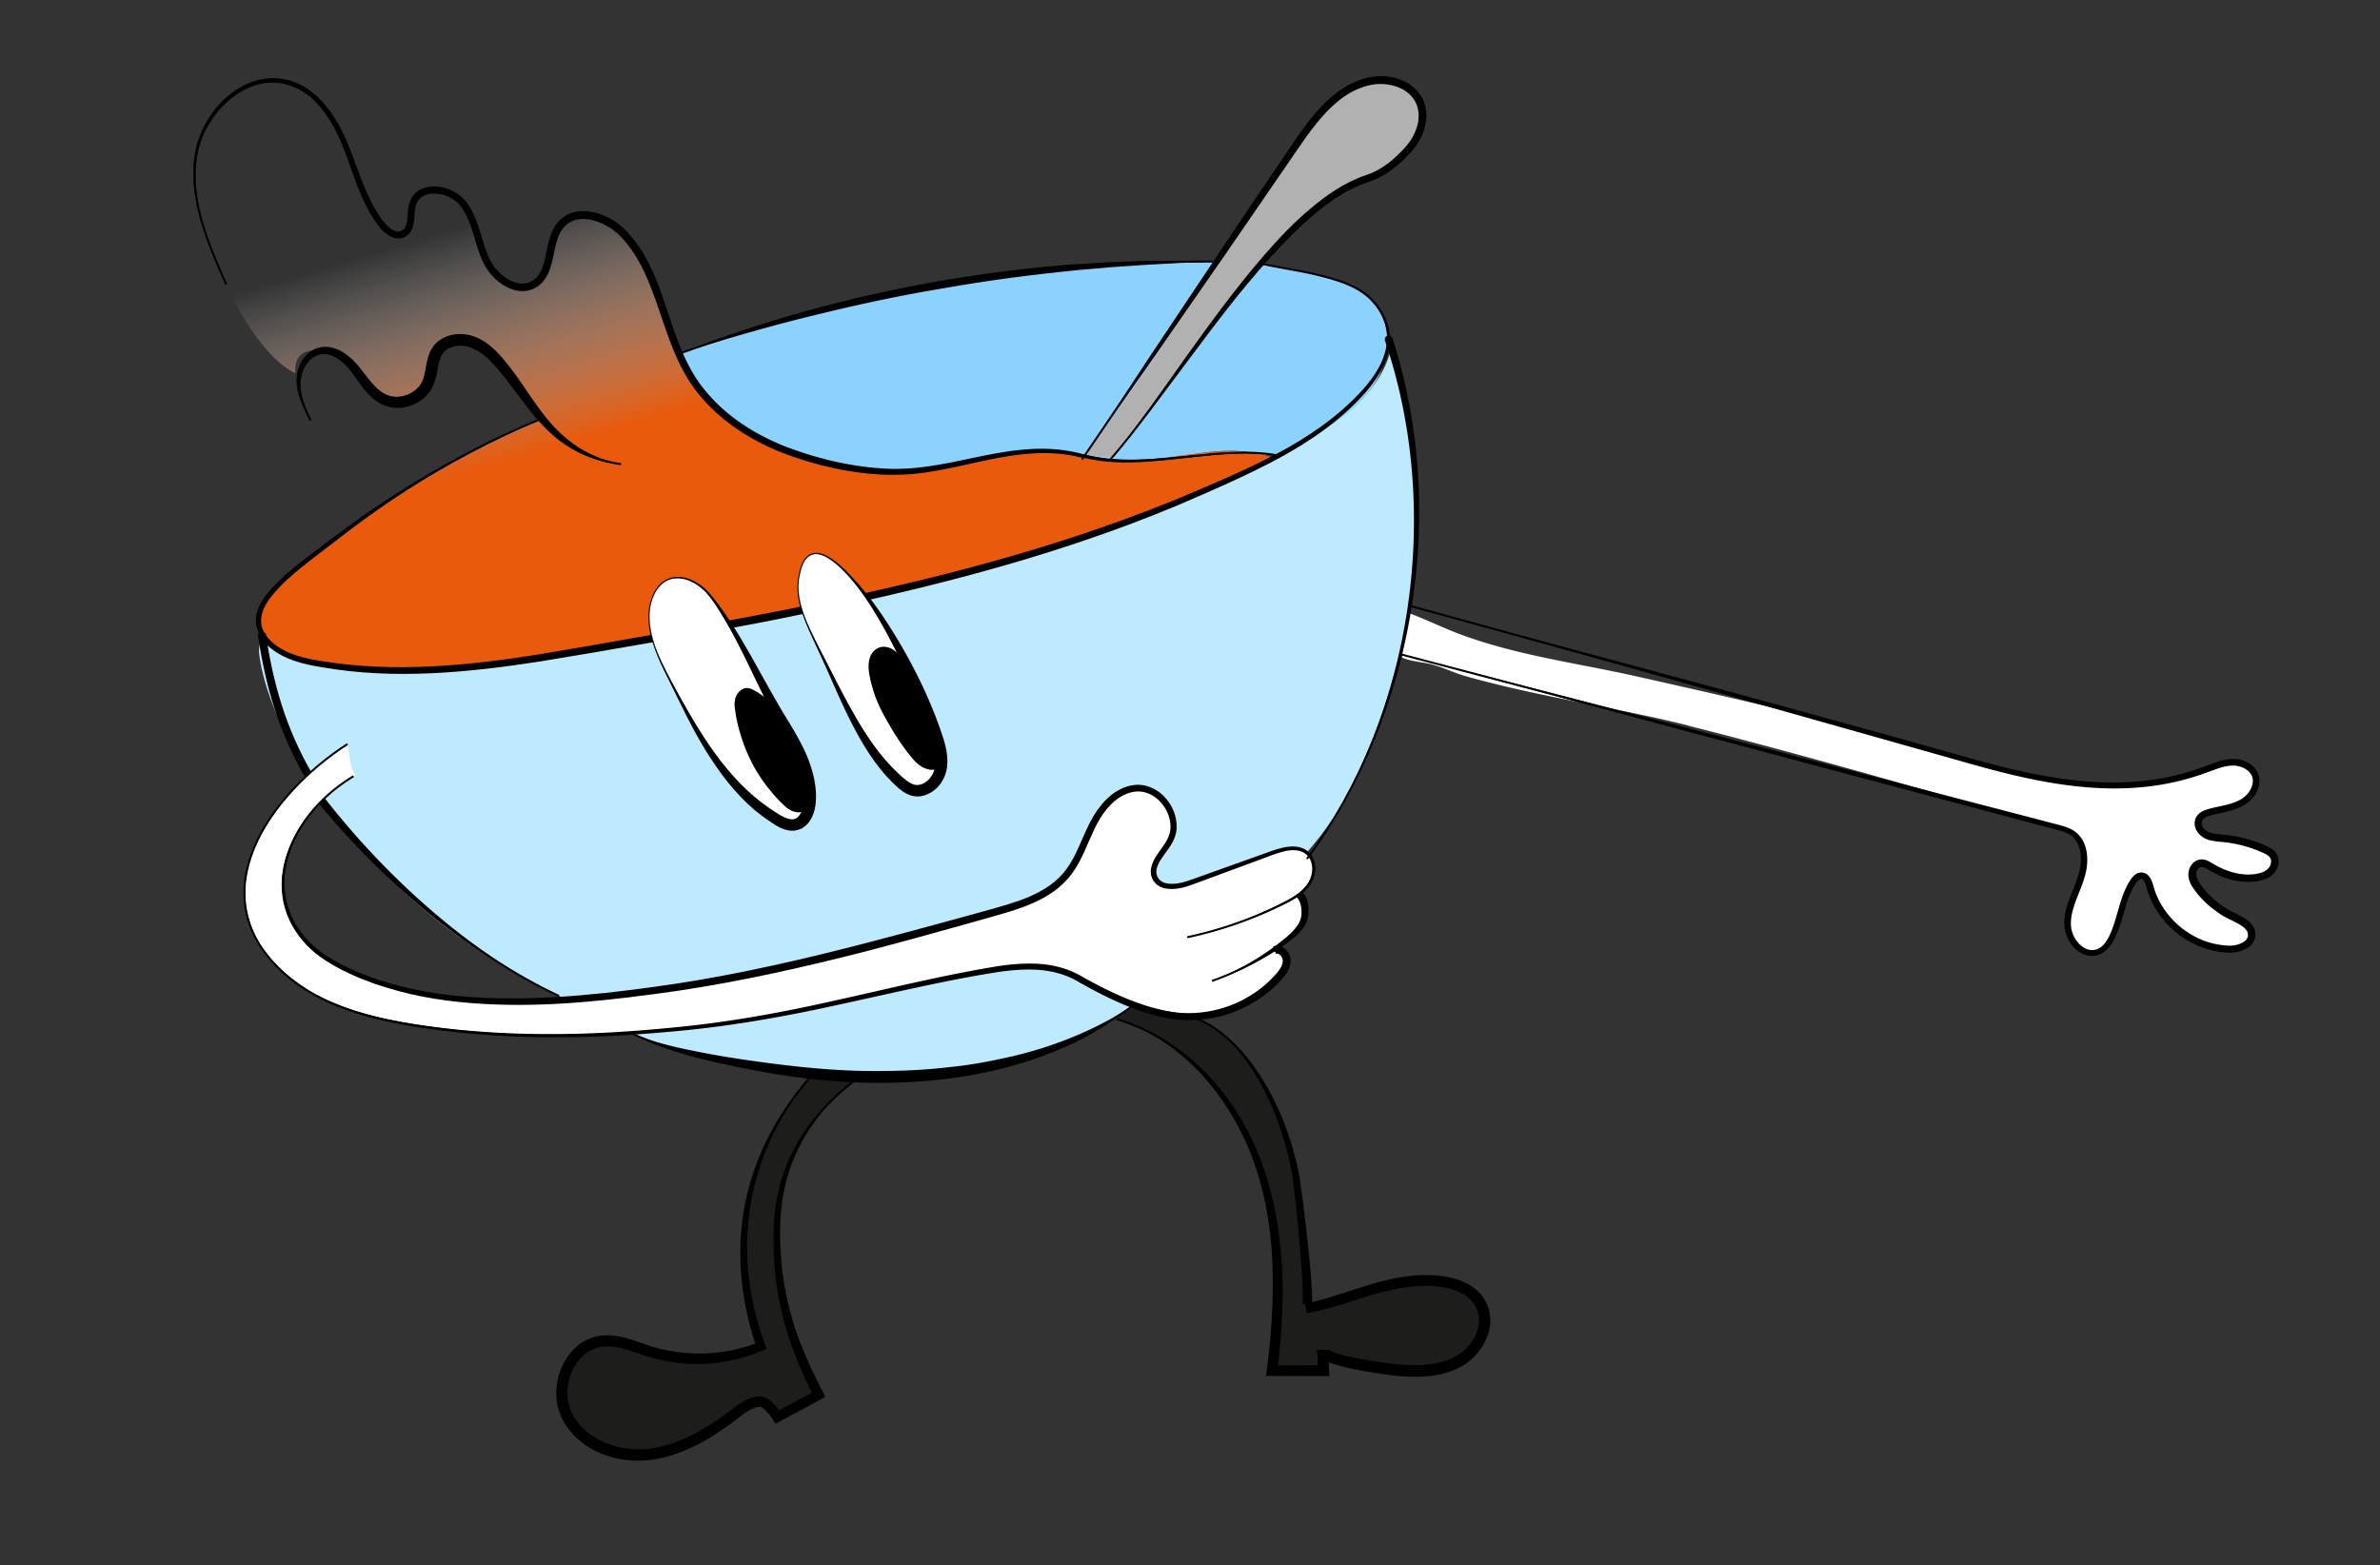 <svg xmlns="http://www.w3.org/2000/svg" viewBox="0 0 299.55 197.02" style="enable-background:new 0 0 299.55 197.02" xml:space="preserve"><rect x="0" y="0" width="299.55" height="197.02" fill="#333333" stroke="none"/><style>.st7{fill:#fff}.st101{fill:none;stroke:#000;stroke-width:.25;stroke-miterlimit:10}</style><switch><g><g id="colors"><path d="M176.76 80.1c1.4-6.79 1.89-13.76 1.42-20.68-.36-5.25-1.19-10.97-3.01-15.96-1.12 5.6-6.02 9.24-10.73 11.88-27.02 15.19-58.22 20.78-88.75 26.15-12.09 2.13-24.52 4.25-36.56 1.86-3.18-.63-4.76-2.24-7.01-4.31 1.2 1.1.35 2.01.48 3.14.57 4.94 3.36 10.61 5.8 14.88 6.85 12.01 19.45 22.5 31.93 28.27 4.66 2.16 8.52 4.86 13.48 6.36 4.73 1.43 9.65 2.22 14.53 2.94 14.4 2.11 31.96.95 44.11-7.98 4.6-3.38 9.06-6.94 13.31-10.76 5.48-4.92 10.6-9.74 14.05-16.28 3.24-6.11 5.56-12.72 6.95-19.51z" style="fill:#bdeaff"/><path d="M160.79 57.15c1.21-.25 2.1-.93 3.66-1.81 3.19-1.79 6.42-3.81 8.44-6.87 2.02-3.06 2.5-7.42.2-10.26-1.82-2.25-4.85-3.05-7.66-3.72-4.12-.98-8.53-1.54-12.76-1.57-22.39-.13-46.14 3.97-67.18 11.6 1.11 4.02 4.53 7.39 8.16 9.45 6.43 3.66 12.63 5.43 20.08 5.43 3.77 0 7.45-1.13 11.07-2.08 7.35-1.94 14.36 1.81 21.49.56 4.01-.7 8.25-1.73 12.32-.71.88.13 1.57.11 2.18-.02z" style="fill:#8bd2ff"/><path d="M172.06 22.46c-2.12.67-4.03 1.88-5.78 3.23-6 4.63-10.66 11.01-15.13 17.06-2.27 3.08-4.49 6.2-6.78 9.27-1.36 1.82-3.07 3.52-4.07 5.54-.11-.01-3.88-.14-3.76-.3 9.38-12.46 17.7-25.94 26.48-38.85 2.41-3.54 5.24-7.37 9.44-8.22 2.33-.47 5.11.32 6.16 2.45.96 1.95.18 4.39-1.26 6.03-1.45 1.64-3.23 3.14-5.3 3.79z" style="fill:#b1b1b1"/><linearGradient id="SVGID_1_" gradientUnits="userSpaceOnUse" x1="92.769" y1="55.714" x2="82.559" y2="21.253"><stop offset=".165" style="stop-color:#e95a0c"/><stop offset=".312" style="stop-color:#ed7839;stop-opacity:.824"/><stop offset=".791" style="stop-color:#fad8c6;stop-opacity:.251"/><stop offset="1" style="stop-color:#fff;stop-opacity:0"/></linearGradient><path style="fill:url(#SVGID_1_)" d="M40.48 44.2c1.66.3 3.49 1.34 4.3 2.39 1.09 1.41 2.07 3.05 3.7 3.76 1.99.86 4.58-.2 5.41-2.2.55-1.32.4-2.92 1.23-4.08.9-1.25 2.71-1.56 4.17-1.08s2.62 1.59 3.62 2.75c.34.39 4.94 7.1 4.76 7.18-11.66 5.2-22.81 12.07-32.38 20.56-1.3 1.15-2.65 2.5-2.8 4.23-.26 3.18 3.5 5.03 6.63 5.65 12.04 2.39 24.47.26 36.56-1.86 14.72-2.59 29.45-5.2 43.93-8.93 7.27-1.88 14.47-4.03 21.53-6.61 3.44-1.26 6.84-2.62 10.19-4.09 3.07-1.35 5.88-2.98 9.03-4.24-7.16-2.4-14.4 1.21-21.69.17-1.64-.24-3.25-.68-4.89-.9-6.09-.79-11.97 1.56-17.93 2.28-5.13.62-10.49-.33-15.46-1.97-5.4-1.79-10.52-5.01-13.48-9.86-3.51-5.75-3.82-13.39-8.63-18.12-2.03-2-5.63-3.14-7.58-1.07-1.93 2.05-1.01 5.99-3.35 7.55-2.15 1.42-5.05-.58-6.14-2.91s-1.32-5.08-2.89-7.13-5.44-2.56-6.31-.14c-.48 1.34.03 3.28-1.25 3.91-.97.48-2.07-.35-2.74-1.2-2.27-2.88-3.17-6.56-4.55-9.96-1.38-3.4-3.6-6.84-7.12-7.88-5.4-1.6-10.87 3.64-11.7 9.21-.79 5.26.62 10.45 3.04 15.1 1.98 3.8 5.49 10.4 9.49 12.27-.2-2.53 1.45-3.12 3.3-2.78z"/><path class="st7" d="M44.5 97.7c-9.63 5.77-13.11 18.08-1.8 23.9 11.86 6.11 27.45 4.75 40.22 2.99 14.3-1.96 28.25-5.87 42.13-9.75 3.38-.94 6.97-2.04 9.21-4.74 1.55-1.87 2.25-4.28 3.35-6.43 1.11-2.16 2.93-4.25 5.35-4.46 3.2-.28 5.86 3.77 4.33 6.6-.85 1.57-2.7 3.15-1.88 4.74.75 1.46 2.91 1.11 4.45.55l10.26-3.72c1.46-.53 3.25-1.01 4.44-.01 2.1 1.78.02 4.1-1.29 5.45.29.34-.03-.04.3.25.8.71.87 1.99.43 2.96-.82 1.82-2.75 2.52-4.21 3.7 2.29.01 2.49 1.66 1.13 3.21-3.45 3.91-9.06 5.79-14.17 4.73-4.16-.86-7.56-2.6-11.18-4.63-3.79-2.13-8.48-1.4-12.75-.61-11.26 2.07-22.2 5.27-33.71 6.65-12.02 1.44-24.29 1.9-36.29.07-6.07-.92-12.33-2.48-16.94-6.53-11.24-9.88-1.88-22.72 7.85-28.98.3 1.42.22 2.75 1 3.97-.34.21.12-.13-.23.09z"/><path d="M101.96 135.57c-8.36 9.66-10.49 21.87-6.19 33.9-4.38 1.83-9.4 2.07-13.93.67-2.03-.63-4.08-1.59-6.19-1.31-3.99.54-6.07 5.81-4.28 9.42 1.8 3.6 6.26 5.28 10.26 4.83 4-.45 7.6-2.62 10.8-5.07.92-.7 1.9-1.46 3.05-1.57s2.48.78 2.34 1.93c1.73-.93 3.46-1.86 5.19-2.78-.26-.52-.51-1.05-.77-1.57-3.15-6.43-4.61-12.2-4.47-19.36.14-7.49 3.47-13.93 9.83-18.67.19-.14.29-.25.5-.35-.51-.14-1.05-.04-1.58.02a10.5 10.5 0 0 1-4.49-.44c.12.01-.18.33-.07.35zm38.54-7.31c8.47 2.41 14.88 9.83 17.84 18.13 2.96 8.3 2.88 17.38 1.76 26.12-.08.66 6.15-.02 6.49 0-.2-.83-.24-1.7-.13-2.54-.17 1.28 8.22 2.36 9.16 2.45 2.71.26 5.6.25 7.98-1.08 2.38-1.32 4.01-4.35 2.93-6.86-1.29-2.99-5.28-3.53-8.52-3.26-4.93.41-8.95 2.59-13.63 3.44.75-.14-1.02-15.24-1.28-16.71-1.26-7.13-5.62-17.41-13.11-20-2.03-.7-4.63-.66-6.58-1.58-.17-.08-.35-.16-.53-.12-.14.03-.25.14-.35.24-.77.75-1.27 1.03-2.03 1.77z" style="fill:#1d1d1b"/><path class="st7" d="M213.17 91.51c15.41 3.92 30.62 8.41 45.91 12.67.63.18 1.27.36 1.81.73 1.67 1.16 1.7 3.65 1.08 5.59-.62 1.94-1.73 3.79-1.71 5.82.01 2.03 1.89 4.25 3.81 3.55 1.22-.44 1.81-1.79 2.26-3 .72-1.91 1.04-4.23 2.22-5.91.25-.35.59-.71 1.02-.7.64.02.92.81 1.08 1.43 1.16 4.34 5.36 7.67 9.85 7.82 1.29.04 2.94-.53 2.94-1.82 0-1.16-1.31-1.78-2.36-2.27-1.69-.81-3.19-2.02-4.33-3.51-.4-.52-.77-1.11-.8-1.76s.39-1.37 1.04-1.45c.49-.06.94.23 1.37.49 1.66 1 3.62 1.59 5.54 1.34.7-.09 1.42-.31 1.92-.82.5-.5.71-1.34.34-1.94-.24-.39-.68-.62-1.1-.81-1.64-.74-3.4-1.21-5.19-1.39-.77-.07-1.57-.1-2.24-.48s-1.15-1.24-.82-1.93c.26-.53.88-.77 1.46-.92 1.34-.35 2.75-.5 3.95-1.18 1.2-.68 2.13-2.13 1.65-3.43-.38-1.04-1.55-1.61-2.66-1.64-1.11-.03-2.17.38-3.2.78-11.92 4.66-24.23.79-35.87-2.66-11.87-3.52-24.24-6.3-36.37-9.02-4.95-1.11-9.97-1.9-14.89-3.11-2.47-.61-4.92-1.32-7.3-2.22-2.14-.81-4.17-1.83-6.32-2.61-.36 1.85-.62 3.73-.79 5.61 1.04.47 2.2.53 3.32.77 1.61.34 3.07 1.12 4.65 1.57 3.04.86 6.12 1.58 9.21 2.24 6.2 1.32 12.45 2.4 18.61 3.92.29.09.6.17.91.25zM81.83 76.47c-.45 3.18 1.04 6.28 2.5 9.14 3.38 6.66 7.06 13.67 13.45 17.54.72.44 1.56.84 2.38.63 1.17-.3 1.69-1.68 1.78-2.89.26-3.64-1.65-7.03-3.5-10.18-2.91-4.94-5.41-11.01-8.88-15.52-2.41-3.13-6.77-3.82-7.73 1.28zm18.72-3.44c-.31 2.4.7 4.76 1.71 6.97 1.15 2.51 2.34 5 3.57 7.48 1.97 3.97 4.1 7.98 7.4 10.93.53.47 1.11.93 1.8 1.07 1.51.32 2.98-1.03 3.34-2.53s-.08-3.08-.58-4.54a68.927 68.927 0 0 0-7.71-15.87c-1.43-2.19-8.45-11.8-9.53-3.51z"/></g><g id="sur_contours"><path class="st101" d="M68.2 52.68c-6.25 2.55-12.25 5.74-17.92 9.41-2.88 1.86-5.68 3.84-8.39 5.94-2.45 1.89-5.24 3.83-7.33 6.09-1.64 1.78-2.91 4-1.24 6.21 1.32 1.75 3.75 2.62 5.82 3.03 12.04 2.39 24.47.26 36.56-1.86 17.12-3.01 34.27-6.05 50.99-10.85 8.33-2.39 16.55-5.23 24.5-8.71 7.34-3.21 14.99-6.56 20.43-12.63 2.93-3.27 4.58-7.24 1.46-11.09-1.82-2.25-4.85-3.05-7.66-3.72-1.78-.43-4.69-.85-6.47-1.28m-73.47 11.3c21.05-7.63 44.8-11.73 67.18-11.6"/><path class="st101" d="M136.19 57.82c8.94-13.13 17.88-26.27 26.82-39.4 2.41-3.54 5.24-7.37 9.44-8.22 2.33-.47 5.11.32 6.16 2.45.96 1.95.18 4.39-1.26 6.03-1.44 1.63-3.21 3.13-5.29 3.78-11.33 3.56-24.17 26.2-32.3 35.35"/><path class="st101" d="M28.48 35.8c-2.3-5.14-4.66-10.63-3.83-16.2.83-5.57 6.31-10.81 11.7-9.21 3.51 1.04 5.74 4.49 7.12 7.88 1.38 3.4 2.28 7.08 4.55 9.96.67.85 1.77 1.68 2.74 1.2 1.28-.63.77-2.57 1.25-3.91.87-2.42 4.75-1.91 6.31.14s1.79 4.8 2.89 7.13 3.99 4.33 6.14 2.91c2.35-1.56 1.42-5.5 3.35-7.55 1.95-2.07 5.55-.93 7.58 1.07 4.81 4.72 5.12 12.36 8.63 18.12 2.96 4.85 8.08 8.08 13.48 9.86 4.97 1.64 10.34 2.59 15.46 1.97 5.96-.72 11.84-3.07 17.93-2.28 1.64.21 3.25.66 4.89.9 6.89.99 15.27-1.74 22.11-.47"/><path class="st101" d="M39.09 52.94c-.75-1.55-1.52-3.17-1.51-4.89s1.06-3.57 2.75-3.89c1.75-.33 3.36 1.01 4.45 2.42 1.09 1.41 2.07 3.05 3.7 3.76 1.99.86 4.58-.2 5.41-2.2.55-1.32.4-2.92 1.23-4.08.9-1.25 2.71-1.56 4.17-1.08s2.62 1.59 3.62 2.75c2.61 3.03 4.51 6.69 7.57 9.27 2.17 1.84 4.87 3.04 7.69 3.43M43.74 93.65c-9.72 6.26-19.09 19.11-7.85 28.98 4.61 4.05 10.87 5.61 16.94 6.53 12 1.83 24.27 1.37 36.29-.07 11.52-1.38 22.45-4.58 33.71-6.65 4.28-.79 8.96-1.51 12.75.61 3.62 2.03 7.02 3.77 11.18 4.63 5.11 1.05 10.72-.82 14.17-4.73.52-.59 1.01-1.28.99-2.06s-.81-1.56-1.54-1.28"/><path class="st101" d="M44.5 97.7c-9.63 5.77-13.11 18.08-1.8 23.9 11.86 6.11 27.45 4.75 40.22 2.99 14.3-1.96 28.25-5.87 42.13-9.75 3.38-.94 6.97-2.04 9.21-4.74 1.55-1.87 2.25-4.28 3.35-6.43 1.11-2.16 2.93-4.25 5.35-4.46 3.2-.28 5.86 3.77 4.33 6.6-.85 1.57-2.7 3.15-1.88 4.74.75 1.46 2.91 1.11 4.45.55l10.26-3.72c1.46-.53 3.25-1.01 4.44-.01 1.07.91 1.03 2.66.27 3.84-.76 1.18-2.04 1.9-3.29 2.53a51.065 51.065 0 0 1-12.11 4.23"/><path d="M163.52 112.56c.8.71.93 2.5.49 3.48-.44.98-1.28 1.71-2.12 2.36a33.14 33.14 0 0 1-9.35 5.07" style="fill:none;stroke:#000;stroke-width:.25;stroke-linejoin:bevel;stroke-miterlimit:10"/><path class="st101" d="M81.83 76.47c-.45 3.18 1.04 6.28 2.5 9.14 3.38 6.66 7.06 13.67 13.45 17.54.72.44 1.56.84 2.38.63 1.17-.3 1.69-1.68 1.78-2.89.26-3.64-1.65-7.03-3.5-10.18-2.91-4.94-5.41-11.01-8.88-15.52-2.41-3.13-6.77-3.82-7.73 1.28zm18.72-3.44c-.31 2.4.7 4.76 1.71 6.97 1.15 2.51 2.34 5 3.57 7.48 1.97 3.97 4.1 7.98 7.4 10.93.53.47 1.11.93 1.8 1.07 1.51.32 2.98-1.03 3.34-2.53s-.08-3.08-.58-4.54a68.927 68.927 0 0 0-7.71-15.87c-1.43-2.19-8.45-11.8-9.53-3.51z"/><path class="st101" d="m92.54 89.49.03.23c.72 4.45 3.1 8.24 6.52 11.19.51.44 1.24.87 1.83.54.38-.21.55-.68.58-1.12.16-2.88-1.11-5.74-2.35-8.3-1.04-2.15-2-3.49-3.99-4.86-.35-.24-.73-.48-1.15-.49-.64-.02-1.2.52-1.41 1.13-.17.53-.14 1.12-.06 1.68zm25.83 6.59c.56-2.07-.76-5.07-1.59-6.89-1.02-2.23-2.38-4.35-4.02-6.17-.45-.5-1.07-1.01-1.73-.86-.94.22-1.06 1.5-.92 2.45.25 1.71.75 3.36 1.47 4.93.85 1.86 1.75 3.59 2.92 5.27.39.56.8 1.11 1.35 1.52.55.4 1.25.64 1.91.48.13-.03.26-.08.36-.18.08-.08.13-.19.17-.3.03-.07.06-.16.08-.25z"/><path d="M32.94 79.74c.96 6.53 2.56 12.02 5.83 17.75" style="fill:none;stroke:#000;stroke-width:.25;stroke-linejoin:round;stroke-miterlimit:10"/><path class="st101" d="M40.48 100.77c7.74 9.69 18.61 19.37 29.86 24.58m9.09 4.66c4.65 2.43 13.79 3.89 18.92 4.64 14.4 2.11 31.96.95 44.11-7.98"/><path d="M164.55 108.03c13.46-18.2 17.38-43.76 10.25-65.31" style="fill:none;stroke:#000;stroke-width:.25;stroke-linecap:round;stroke-linejoin:round;stroke-miterlimit:10"/><path class="st101" d="M101.96 135.57c-8.36 9.66-10.49 21.87-6.19 33.9-4.38 1.83-9.4 2.07-13.93.67-2.03-.63-4.08-1.59-6.19-1.31-3.99.54-6.07 5.81-4.28 9.42 1.8 3.6 6.26 5.28 10.26 4.83 4-.45 7.6-2.62 10.8-5.07.92-.7 1.9-1.46 3.05-1.57s2.34 1.93 2.34 1.93c1.73-.93 3.46-1.86 5.19-2.78-.26-.52-.51-1.05-.77-1.57-3.15-6.43-4.61-12.2-4.47-19.36.14-7.49 3.47-13.93 9.83-18.67m42.38-8.03c7.49 2.59 11.86 12.87 13.11 20 .26 1.47 2.04 16.57 1.28 16.71 4.68-.85 8.7-3.03 13.63-3.44 3.25-.27 7.24.27 8.52 3.26 1.08 2.5-.55 5.53-2.93 6.86-2.38 1.32-5.27 1.33-7.98 1.08-.94-.09-9.32-1.17-9.16-2.45l.13 2.54c-.34-.01-6.49 0-6.49 0 1.12-8.74 1.2-17.82-1.76-26.12s-9.37-15.72-17.84-18.13m35.74-45.93 82.85 21.84c.63.18 1.27.36 1.81.73 1.67 1.16 1.7 3.65 1.08 5.59-.62 1.94-1.73 3.79-1.71 5.82.01 2.03 1.89 4.25 3.81 3.55 1.22-.44 1.81-1.79 2.26-3 .72-1.91 1.04-4.23 2.22-5.91.25-.35.59-.71 1.02-.7.64.02.92.81 1.08 1.43 1.16 4.34 5.36 7.67 9.85 7.82 1.29.04 2.94-.53 2.94-1.82 0-1.16-1.31-1.78-2.36-2.27-1.69-.81-3.19-2.02-4.33-3.51-.4-.52-.77-1.11-.8-1.76s.39-1.37 1.04-1.45c.49-.06.94.23 1.37.49 1.66 1 3.62 1.59 5.54 1.34.7-.09 1.42-.31 1.92-.82.5-.5.71-1.34.34-1.94-.24-.39-.68-.62-1.1-.81-1.64-.74-3.4-1.21-5.19-1.39-.77-.07-1.57-.1-2.24-.48s-1.15-1.24-.82-1.93c.26-.53.88-.77 1.46-.92 1.34-.35 2.75-.5 3.95-1.18 1.2-.68 2.13-2.13 1.65-3.43-.38-1.04-1.55-1.61-2.66-1.64-1.11-.03-2.17.38-3.2.78-11.92 4.66-24.23.79-35.87-2.66l-64.67-17.85"/></g><g id="contours"><path d="M68.2 52.68c-8.48 3.56-16.45 8.26-23.79 13.75l-5.47 4.19c-1.79 1.41-3.58 2.88-4.95 4.66-.65.89-1.17 1.91-1.13 2.96.03 1.04.68 1.99 1.5 2.69 1.69 1.42 3.96 1.96 6.2 2.29 9.04 1.48 18.27.58 27.31-.86 9.05-1.51 18.11-3.15 27.13-4.87 18.03-3.43 35.99-7.67 53-14.62 4.23-1.77 8.47-3.56 12.53-5.67 4.04-2.13 7.88-4.72 10.95-8.11 1.5-1.67 2.82-3.65 3.07-5.9.25-2.24-.88-4.49-2.59-5.94-1.77-1.45-4.05-2.08-6.26-2.64-2.23-.56-4.51-.87-6.75-1.41 2.24.5 4.53.76 6.78 1.29 2.22.53 4.53 1.1 6.38 2.57 1.79 1.47 3.02 3.77 2.81 6.16-.23 2.38-1.57 4.45-3.07 6.19-3.08 3.48-6.96 6.15-11.02 8.34-4.08 2.18-8.3 4-12.53 5.82-17.03 7.13-35.07 11.37-53.1 14.89-9.05 1.7-18.09 3.3-27.18 4.79-9.07 1.4-18.42 2.34-27.58.72-2.26-.36-4.67-.93-6.53-2.52-.9-.78-1.67-1.9-1.71-3.19-.03-1.29.58-2.42 1.28-3.36 1.47-1.86 3.29-3.31 5.11-4.72 1.85-1.38 3.66-2.78 5.52-4.14 7.48-5.38 15.55-9.95 24.09-13.36zm17.28-8.16c5.3-2.14 10.74-3.92 16.26-5.45 5.51-1.53 11.12-2.74 16.75-3.75 5.65-.93 11.33-1.68 17.04-2.08l4.28-.25 4.29-.15 4.29-.01 4.28.11-4.28.16-4.27.24-4.27.29-4.27.37c-5.67.57-11.32 1.3-16.93 2.3-5.62.93-11.19 2.14-16.72 3.51-5.54 1.37-11.01 2.96-16.45 4.71z"/><path d="m136.19 57.82 8.88-13.48 8.97-13.42c2.98-4.48 6.01-8.92 9.03-13.38 1.53-2.21 3.19-4.45 5.47-6.1 1.14-.81 2.45-1.43 3.84-1.72 1.42-.27 2.91-.15 4.25.45 1.33.59 2.49 1.82 2.78 3.32.32 1.48-.08 2.98-.78 4.22-.34.62-.82 1.21-1.28 1.69-.47.5-.97.99-1.5 1.43-1.06.89-2.28 1.65-3.64 2.08-2.47.81-4.71 2.32-6.74 4.02-2.04 1.71-3.91 3.62-5.71 5.61-3.59 3.98-6.83 8.28-10.04 12.59-3.25 4.28-6.34 8.71-9.96 12.7 3.44-4.14 6.44-8.61 9.57-12.99 3.14-4.37 6.31-8.73 9.86-12.81 1.77-2.04 3.64-4.01 5.73-5.76 2.07-1.75 4.36-3.34 7.02-4.23 1.21-.39 2.32-1.08 3.31-1.92.97-.86 1.95-1.8 2.55-2.88.61-1.09.93-2.38.66-3.54-.24-1.18-1.12-2.12-2.24-2.62s-2.43-.63-3.65-.4c-1.24.26-2.42.79-3.48 1.54-2.12 1.51-3.75 3.66-5.27 5.84l-9.14 13.3-9.2 13.26-9.29 13.2z"/><path d="M28.48 35.8c-1.74-3.79-3.49-7.68-4.01-11.88-.24-2.09-.18-4.25.48-6.28.68-2.01 1.86-3.86 3.45-5.3 1.57-1.44 3.63-2.44 5.82-2.51 1.09 0 2.18.2 3.18.64s1.9 1.07 2.67 1.82c1.55 1.51 2.65 3.39 3.5 5.32.85 1.95 1.48 3.95 2.27 5.87.4.96.83 1.89 1.34 2.78.52.86 1.09 1.77 1.8 2.37.36.29.78.51 1.15.51.36 0 .71-.21.88-.55.37-.75.21-1.88.51-3 .17-.57.52-1.14 1.03-1.51.5-.38 1.1-.54 1.68-.59 1.17-.1 2.3.23 3.27.84.48.31.91.72 1.25 1.18.33.45.6.93.84 1.43.47.99.77 2.02 1.07 3.02.31.99.61 1.99 1.07 2.86.45.85 1.13 1.61 1.93 2.15.79.53 1.74.87 2.6.67.43-.09.82-.31 1.15-.6.32-.31.56-.7.76-1.13.37-.89.53-1.91.76-2.95.24-1.03.55-2.16 1.36-3.07.4-.43.9-.8 1.46-1.02.56-.21 1.15-.3 1.72-.3 1.16.02 2.25.38 3.23.89.98.52 1.86 1.26 2.55 2.09.38.39.68.85 1.02 1.27.29.45.61.89.86 1.37 1.07 1.87 1.83 3.87 2.5 5.86 1.34 3.96 2.52 8.03 5.18 11.18 2.61 3.17 6.2 5.45 10.03 6.97 3.86 1.47 7.95 2.48 12.08 2.75 4.15.34 8.24-.62 12.34-1.48 2.06-.42 4.14-.8 6.25-.93 2.11-.15 4.26 0 6.31.49 8.17 2.31 16.64-1.14 24.96.32-4.16-.68-8.36-.05-12.51.4-2.08.23-4.17.44-6.28.46-1.05.02-2.11-.05-3.16-.16-1.05-.12-2.08-.35-3.11-.54-4.08-.96-8.27-.31-12.34.59-2.04.44-4.09.92-6.17 1.26-2.08.36-4.22.47-6.34.37-4.24-.23-8.39-1.22-12.35-2.72-3.94-1.55-7.66-3.89-10.41-7.2-1.39-1.63-2.42-3.56-3.25-5.51-.82-1.96-1.45-3.97-2.14-5.94-.68-1.97-1.43-3.91-2.44-5.68-.25-.45-.55-.86-.82-1.29-.32-.39-.6-.82-.95-1.18a7.72 7.72 0 0 0-2.29-1.86c-.87-.46-1.82-.77-2.77-.79-.47 0-.93.07-1.35.23a3.2 3.2 0 0 0-1.09.76c-.61.67-.91 1.63-1.14 2.62-.23 1-.39 2.06-.82 3.12-.23.52-.55 1.03-.99 1.45-.45.4-1 .71-1.6.83-1.22.26-2.4-.2-3.32-.83a6.956 6.956 0 0 1-2.21-2.49c-.51-.99-.81-2.02-1.12-3.02-.3-1-.59-1.99-1.02-2.9-.43-.92-.96-1.74-1.76-2.24-.8-.51-1.78-.79-2.71-.71-.94.05-1.73.6-1.96 1.47-.13.44-.16.94-.21 1.47-.05.53-.09 1.1-.38 1.68-.29.6-.96 1.03-1.65 1.01-.69-.02-1.23-.36-1.67-.72-.45-.36-.8-.83-1.1-1.26-.31-.44-.6-.9-.86-1.36-.53-.93-.96-1.91-1.36-2.89-.79-1.97-1.39-3.97-2.2-5.88-.81-1.89-1.86-3.71-3.3-5.15-1.43-1.45-3.38-2.36-5.4-2.35-2.02.03-3.97.96-5.5 2.31a12.2 12.2 0 0 0-3.43 5.05c-.68 1.95-.78 4.07-.59 6.14.43 4.16 2.1 8.08 3.77 11.9z"/><path d="M39.09 52.94c-.63-1.11-1.26-2.25-1.57-3.53-.34-1.26-.26-2.73.44-3.93.35-.6.86-1.14 1.52-1.48.66-.34 1.44-.43 2.16-.28 1.46.31 2.54 1.29 3.42 2.29.86 1.02 1.55 2.08 2.41 2.87.85.8 1.87 1.2 2.95 1.02 1.06-.15 2.08-.77 2.59-1.66.54-.86.49-2.15.96-3.55.23-.7.72-1.43 1.39-1.88.65-.47 1.42-.68 2.16-.75a5.3 5.3 0 0 1 2.2.31c.68.25 1.3.63 1.85 1.06 1.09.87 1.92 1.91 2.72 2.94.8 1.03 1.51 2.1 2.23 3.16 1.44 2.09 2.91 4.16 4.86 5.73 1.93 1.6 4.29 2.67 6.8 3.19-2.56-.19-5.08-1.13-7.24-2.61-2.17-1.51-3.84-3.59-5.37-5.63-.78-1.02-1.53-2.05-2.32-3.03-.8-.97-1.61-1.93-2.55-2.62-.94-.71-1.99-1.14-3.06-1.04-.52.05-1.04.21-1.42.5-.39.28-.66.66-.83 1.17-.39 1-.31 2.43-1.11 3.8-.8 1.32-2.2 2.14-3.67 2.32-.74.09-1.51 0-2.22-.28-.71-.27-1.3-.71-1.8-1.2-1.01-.98-1.67-2.12-2.42-3.09-.74-.94-1.67-1.79-2.73-2.08-1.06-.31-2.21.2-2.85 1.19-.69.97-.89 2.24-.68 3.47.2 1.24.7 2.43 1.18 3.62zm4.65 40.71c-2.96 1.94-5.68 4.28-7.94 7.01-2.25 2.71-4.1 5.87-4.74 9.36-.69 3.47.25 7.19 2.46 9.94 2.16 2.79 5.15 4.88 8.4 6.24 3.26 1.37 6.73 2.15 10.22 2.7 3.5.55 7.02.9 10.55 1.09 7.07.38 14.16.1 21.21-.58 7.06-.62 14.03-1.86 20.94-3.42 6.92-1.52 13.8-3.25 20.83-4.39 1.77-.26 3.57-.4 5.39-.26 1.8.15 3.65.68 5.19 1.62 3.08 1.71 6.26 3.27 9.66 4.08 3.35.89 6.96.52 10.07-.97 1.54-.75 2.98-1.74 4.16-2.98.6-.61 1.18-1.27 1.29-1.94.06-.34-.02-.58-.22-.84-.2-.24-.46-.32-.62-.25l-.36-.93c.69-.26 1.39.1 1.74.54.19.22.33.48.41.77.08.3.07.61.03.87-.22 1.11-.95 1.81-1.56 2.45-1.27 1.32-2.81 2.37-4.46 3.15-3.3 1.56-7.17 1.93-10.67.97-3.51-.86-6.76-2.48-9.85-4.22-1.49-.92-3.14-1.39-4.86-1.56-1.72-.15-3.47-.02-5.21.22-6.97 1.08-13.87 2.78-20.8 4.26-6.92 1.52-13.95 2.73-21.02 3.31-7.07.64-14.18.88-21.27.46-3.54-.2-7.08-.58-10.58-1.15s-6.99-1.37-10.27-2.78c-3.27-1.39-6.28-3.51-8.45-6.35-2.21-2.8-3.15-6.58-2.43-10.08.67-3.51 2.55-6.67 4.82-9.38 2.24-2.72 4.97-5.04 7.94-6.96z"/><path d="M44.5 97.7c-1.72 1.1-3.31 2.4-4.68 3.9-1.33 1.54-2.43 3.28-3.16 5.16-.73 1.88-1.06 3.94-.74 5.93.29 1.99 1.21 3.84 2.53 5.33 1.28 1.55 3.04 2.61 4.82 3.53.92.42 1.82.87 2.78 1.2l1.42.53 1.45.44c3.88 1.15 7.93 1.69 11.98 1.87 8.12.35 16.24-.59 24.29-1.79 8.05-1.24 15.99-3.07 23.88-5.12 3.95-1.02 7.88-2.09 11.81-3.17 1.96-.55 3.95-1.07 5.88-1.65 1.92-.59 3.82-1.3 5.41-2.45.79-.57 1.5-1.25 2.07-2.04.58-.78 1.03-1.67 1.45-2.58.84-1.81 1.54-3.83 2.93-5.48.67-.82 1.5-1.55 2.5-2.03.98-.46 2.18-.68 3.27-.33 1.09.32 2.01 1.03 2.64 1.92.65.88 1.05 1.96 1.06 3.07.07 1.13-.52 2.23-1.13 3.03-.58.83-1.26 1.64-1.41 2.5-.06.41.04.84.31 1.17.25.32.66.51 1.11.57.91.13 1.91-.11 2.84-.44l5.76-2.06 2.88-1.03c.96-.33 1.9-.73 2.93-.97.99-.23 2.2-.32 3.13.37.94.67 1.18 1.94.95 2.96-.21 1.07-.95 1.94-1.77 2.56-.83.63-1.77 1.08-2.69 1.51-3.7 1.74-7.61 3.04-11.61 3.84 3.98-.89 7.85-2.25 11.5-4.06.91-.45 1.82-.91 2.61-1.53.78-.62 1.43-1.43 1.6-2.39.19-.94-.06-2.01-.84-2.54-.77-.55-1.82-.48-2.77-.24-.96.24-1.9.65-2.86.99l-2.87 1.06-5.74 2.12c-.98.35-2.03.64-3.15.5-.55-.07-1.15-.31-1.54-.8-.4-.46-.56-1.11-.47-1.7.21-1.18.95-1.99 1.5-2.82.59-.82 1.01-1.65.96-2.59-.04-1.85-1.4-3.71-3.16-4.2-.87-.27-1.83-.1-2.68.3-.84.41-1.59 1.06-2.2 1.81-1.26 1.5-1.93 3.42-2.79 5.3-.43.94-.9 1.88-1.53 2.74-.63.87-1.41 1.62-2.26 2.25-1.73 1.25-3.71 1.99-5.67 2.61-1.97.59-3.93 1.12-5.9 1.68-3.93 1.1-7.87 2.19-11.82 3.22-7.91 2.03-15.9 3.84-23.99 5.05-8.08 1.15-16.26 2.13-24.47 1.65-4.09-.23-8.19-.81-12.12-2.03l-1.47-.46-1.44-.55c-.97-.34-1.89-.82-2.82-1.25-1.81-.96-3.62-2.08-4.94-3.71-1.34-1.58-2.27-3.54-2.52-5.6-.28-2.06.1-4.17.88-6.06.78-1.9 1.93-3.63 3.29-5.16 1.43-1.51 3.05-2.78 4.79-3.84z"/><path d="M163.85 112.18c.71.72.82 1.58.85 2.38 0 .4-.04.81-.16 1.21-.12.42-.33.77-.56 1.09-.47.65-1.06 1.15-1.66 1.59-.6.44-1.2.87-1.82 1.26-2.48 1.6-5.17 2.86-7.97 3.75 2.74-1.05 5.33-2.45 7.68-4.17 1.14-.88 2.39-1.74 3.13-2.87.38-.57.51-1.16.47-1.84-.03-.64-.25-1.34-.62-1.65l.66-.75z"/><path class="st7" d="M81.83 76.47c-.45 3.18 1.04 6.28 2.5 9.14 3.38 6.66 7.06 13.67 13.45 17.54.72.44 1.56.84 2.38.63 1.17-.3 1.69-1.68 1.78-2.89.26-3.64-1.65-7.03-3.5-10.18-2.91-4.94-5.41-11.01-8.88-15.52-2.41-3.13-6.77-3.82-7.73 1.28z"/><path d="M81.83 76.47c-.22 1.61.07 3.24.59 4.77.52 1.53 1.28 2.96 2.03 4.39 1.53 2.85 3.11 5.68 4.93 8.33 1.83 2.64 3.92 5.09 6.42 7.01.63.47 1.26.94 1.93 1.34.66.44 1.33.78 1.88.81 1.04.13 1.66-1.43 1.59-2.87.01-3.02-1.49-5.92-3.04-8.7-1.6-2.84-2.94-5.81-4.36-8.7-.71-1.45-1.45-2.88-2.25-4.28-.82-1.38-1.63-2.8-2.69-3.99-1.07-1.14-2.65-2.03-4.26-1.72-.79.17-1.46.71-1.91 1.37-.45.67-.68 1.45-.86 2.24zm0 0c.17-.79.39-1.58.84-2.27.44-.68 1.12-1.23 1.92-1.41 1.63-.35 3.29.49 4.43 1.63 2.21 2.42 3.84 5.26 5.46 8.07 1.6 2.83 3.11 5.68 4.81 8.4.84 1.39 1.68 2.82 2.32 4.37.63 1.55 1.09 3.24 1.1 4.99-.01.85-.11 1.82-.56 2.69-.22.44-.55.87-1.01 1.19-.47.32-1.06.47-1.6.43-1.09-.1-1.85-.64-2.53-1.09-.7-.45-1.36-.97-2.01-1.49-2.54-2.16-4.53-4.83-6.24-7.61-1.7-2.79-3.1-5.72-4.49-8.64-.71-1.45-1.4-2.93-1.9-4.47-.5-1.54-.78-3.18-.54-4.79z"/><path class="st7" d="M100.55 73.03c-.31 2.4.7 4.76 1.71 6.97 1.15 2.51 2.34 5 3.57 7.48 1.97 3.97 4.1 7.98 7.4 10.93.53.47 1.11.93 1.8 1.07 1.51.32 2.98-1.03 3.34-2.53s-.08-3.08-.58-4.54a68.927 68.927 0 0 0-7.71-15.87c-1.43-2.19-8.45-11.8-9.53-3.51z"/><path d="M100.55 73.03c-.18 1.51.16 3.02.67 4.43.53 1.42 1.23 2.75 1.9 4.11 1.39 2.68 2.72 5.4 4.2 8.02 1.47 2.62 3.12 5.14 5.19 7.22 1.03.99 2.19 2.2 3.17 1.97.51-.07 1.04-.42 1.41-.9.38-.49.58-1.04.63-1.69.12-1.29-.33-2.69-.81-4.11-.48-1.42-.97-2.83-1.53-4.22a70.896 70.896 0 0 0-3.78-8.16c-1.44-2.64-3.01-5.22-5.05-7.44-.51-.55-1.05-1.07-1.65-1.53-.59-.45-1.25-.88-1.99-.97-.76-.11-1.47.42-1.77 1.11-.32.67-.47 1.42-.59 2.16zm0 0c.1-.75.25-1.5.58-2.18.29-.69 1.01-1.26 1.8-1.15.76.1 1.45.49 2.06.93.62.44 1.18.96 1.72 1.49 2.17 2.13 3.94 4.64 5.55 7.21a67.51 67.51 0 0 1 4.32 8.04c.61 1.4 1.2 2.81 1.7 4.25.49 1.42 1.07 2.96.94 4.71-.13 1.75-1.35 3.55-3.34 3.89-.49.07-1.02 0-1.46-.18-.45-.17-.82-.43-1.15-.69-.64-.53-1.16-1.08-1.7-1.65-2.08-2.33-3.59-5.04-4.92-7.76-1.33-2.73-2.47-5.53-3.73-8.28-.63-1.37-1.27-2.75-1.77-4.18-.48-1.41-.8-2.94-.6-4.45zm-8.01 16.46.03.23c.72 4.45 3.1 8.24 6.52 11.19.51.44 1.24.87 1.83.54.38-.21.55-.68.58-1.12.16-2.88-1.11-5.74-2.35-8.3-1.04-2.15-2-3.49-3.99-4.86-.35-.24-.73-.48-1.15-.49-.64-.02-1.2.52-1.41 1.13-.17.53-.14 1.12-.06 1.68z"/><path d="M92.54 89.49c.24 1.51.69 3 1.36 4.36.68 1.37 1.56 2.62 2.55 3.75.99 1.11 2.15 2.17 3.29 3 .26.18.55.29.7.28.15-.02.16-.05.25-.2.09-.16.09-.41.09-.8 0-.35-.03-.71-.07-1.06-.15-1.42-.59-2.84-1.1-4.24-.53-1.4-1.06-2.86-1.77-4.16-.71-1.31-1.75-2.43-2.98-3.32-.31-.21-.65-.38-1.02-.35-.36.03-.71.25-.94.55-.47.61-.45 1.45-.36 2.19zm0 0c-.12-.74-.16-1.58.32-2.23.23-.3.56-.58.96-.64.41-.07.81.1 1.14.29 1.34.77 2.59 1.79 3.5 3.09.92 1.31 1.63 2.66 2.33 4.07.67 1.42 1.2 2.94 1.4 4.58.04.41.06.82.05 1.23-.01.37.01.91-.28 1.45-.23.55-.98 1-1.61.91-.62-.06-1.03-.34-1.39-.61-1.24-1.11-2.21-2.29-3.12-3.58-1.75-2.57-2.84-5.54-3.3-8.56zm25.83 6.59c.56-2.07-.76-5.07-1.59-6.89-1.02-2.23-2.38-4.35-4.02-6.17-.45-.5-1.07-1.01-1.73-.86-.94.22-1.06 1.5-.92 2.45.25 1.71.75 3.36 1.47 4.93.85 1.86 1.75 3.59 2.92 5.27.39.56.8 1.11 1.35 1.52.55.4 1.25.64 1.91.48.13-.03.26-.08.36-.18.08-.08.13-.19.17-.3.03-.07.06-.16.08-.25z"/><path d="M118.37 96.08c.34-1.47-.11-2.98-.65-4.34a29.96 29.96 0 0 0-2.06-3.93c-.78-1.25-1.67-2.41-2.65-3.49-.48-.53-1-1.14-1.43-1.35-.22-.11-.34-.11-.44-.07-.08.04-.18.13-.25.38-.08.23-.11.54-.1.84 0 .29.07.65.13 1.01.12.71.26 1.41.45 2.1.35 1.39.9 2.76 1.49 4.12.59 1.35 1.26 2.68 2.09 3.91.42.59.93 1.17 1.63 1.43.34.13.72.19 1.09.12.18-.03.37-.09.49-.23.11-.14.15-.32.21-.5zm0 0c-.06.18-.09.36-.2.52-.11.16-.31.22-.49.25-.37.08-.76.03-1.11-.09-.72-.24-1.31-.78-1.78-1.36-.96-1.16-1.82-2.4-2.59-3.7-.75-1.3-1.52-2.61-2.05-4.08-.25-.73-.48-1.47-.64-2.23-.14-.72-.32-1.63-.04-2.57.13-.46.51-1.05 1.13-1.29.59-.25 1.29-.08 1.7.18.44.25.73.59 1 .89.25.3.49.59.72.9.91 1.24 1.66 2.57 2.31 3.94.64 1.38 1.15 2.78 1.6 4.22.41 1.43.8 2.95.44 4.42z"/><path d="M32.94 79.74c.96 6.53 2.56 12.02 5.83 17.75" style="fill:none;stroke:#000;stroke-linejoin:round;stroke-miterlimit:10"/><path d="M40.87 100.46c3.98 5.1 8.45 9.82 13.35 14.07 4.91 4.23 10.25 8 16.12 10.82-5.93-2.67-11.4-6.32-16.44-10.44-5.03-4.14-9.66-8.78-13.81-13.82l.78-.63zm38.56 29.55c2.51 1.08 5.16 1.72 7.82 2.25 2.66.55 5.34.98 8.04 1.35 5.39.75 10.77 1.29 16.18 1.19 2.7-.02 5.4-.17 8.08-.49 2.69-.26 5.34-.78 7.97-1.38 5.25-1.24 10.32-3.3 14.92-6.25-2.13 1.71-4.46 3.18-6.92 4.43-2.49 1.16-5.06 2.2-7.72 2.93-5.3 1.53-10.83 2.19-16.33 2.25-2.75.04-5.5-.11-8.24-.36a91.69 91.69 0 0 1-8.14-1.19c-2.69-.51-5.37-1.07-8.02-1.77-1.32-.37-2.63-.78-3.92-1.25-1.27-.47-2.54-1.01-3.72-1.71zm85.12-21.98c6.73-9.26 10.93-20.22 12.6-31.47 1.66-11.26.81-22.92-2.83-33.68-.09-.26.05-.55.31-.63.26-.09.55.05.63.31v.01c3.53 10.97 4.21 22.76 2.37 34.07-1.83 11.3-6.22 22.23-13.08 31.39z"/><path d="M101.96 135.57c-1.91 2.34-3.55 4.88-4.84 7.6-1.28 2.71-2.18 5.6-2.66 8.54-.48 2.95-.56 5.95-.23 8.91.32 2.96 1.04 5.87 2.06 8.66l.18.5-.5.21a21.054 21.054 0 0 1-7.91 1.69c-2.71.06-5.47-.49-7.96-1.41-1.24-.42-2.45-.8-3.63-.8a4.39 4.39 0 0 0-3.12 1.21c-1.7 1.59-2.36 4.34-1.63 6.55.37 1.08 1.11 2.11 2.02 2.88.92.78 2.01 1.37 3.18 1.75 2.35.81 4.92.69 7.33-.07s4.66-2.07 6.76-3.58c.53-.38 1.03-.77 1.58-1.17.55-.4 1.16-.81 1.9-1.06.18-.06.37-.12.57-.15.19-.04.38-.07.69-.05.54.06.92.32 1.23.56.62.51 1.02 1.06 1.42 1.7l-.88-.25 5.2-2.77-.27.84c-1.62-3.26-3.09-6.7-3.96-10.29-.9-3.59-1.23-7.3-1.11-10.97.09-3.7 1.08-7.38 2.88-10.59 1.79-3.23 4.38-5.94 7.35-8.04-2.86 2.25-5.31 5.04-6.95 8.25-1.66 3.21-2.43 6.81-2.47 10.39-.04 3.61.37 7.22 1.32 10.68.92 3.49 2.43 6.75 4.09 9.99l.28.54-.55.3-5.18 2.8-.54.29-.34-.54c-.3-.48-.7-1-1.11-1.32-.2-.16-.42-.27-.54-.27-.02 0-.16 0-.29.03-.13.02-.26.06-.38.11-1.03.36-2.01 1.31-3.11 2.08-2.16 1.57-4.51 2.98-7.14 3.83-2.6.85-5.55 1.02-8.22.12-2.66-.84-5.14-2.79-6.11-5.6-.46-1.41-.45-2.91-.1-4.3.36-1.39 1.07-2.71 2.16-3.72 1.06-1.02 2.61-1.6 4.07-1.56 1.47.02 2.8.48 4.05.9 4.81 1.88 10.23 1.86 15-.05l-.31.71c-2-5.78-2.65-12.07-1.47-18.08.59-2.99 1.62-5.89 3.01-8.59 1.38-2.67 3.15-5.16 5.18-7.39zm48.02-7.61c1.66.54 3.19 1.45 4.52 2.58 1.33 1.15 2.49 2.48 3.49 3.92 2.01 2.88 3.49 6.11 4.53 9.46.51 1.68.94 3.39 1.17 5.15.24 1.73.46 3.46.66 5.19.2 1.73.39 3.46.55 5.2.08.87.15 1.74.2 2.62.03.44.04.88.05 1.33 0 .23 0 .45-.01.69-.01.12-.02.25-.04.39-.01.07-.03.15-.06.25-.02.05-.05.12-.09.2-.04.06-.08.11-.13.16a.73.73 0 0 1-.34.17l-.22-1.2c3.98-.76 7.78-2.59 12.02-3.3 2.1-.34 4.29-.44 6.46.08 1.07.27 2.16.71 3.06 1.5a5.08 5.08 0 0 1 1.72 3.09c.17 1.2-.1 2.41-.62 3.44a7.441 7.441 0 0 1-2.2 2.62c-1.89 1.37-4.19 1.77-6.33 1.79-2.16.02-4.26-.3-6.32-.65-1.03-.18-2.07-.38-3.1-.64-.52-.13-1.04-.28-1.56-.47-.26-.1-.53-.21-.81-.37-.14-.08-.29-.18-.46-.34-.15-.15-.4-.45-.35-.93l1.39.05.12 2.54.04.73h-.75l-6.47-.02h-.76l.1-.75c.57-4.34.86-8.71.72-13.06-.15-4.35-.82-8.7-2.24-12.81-1.42-4.1-3.63-7.95-6.56-11.19-2.93-3.23-6.65-5.8-10.86-7.11 4.28 1.09 8.16 3.57 11.25 6.75 3.11 3.18 5.49 7.06 7.02 11.25 1.54 4.19 2.32 8.62 2.57 13.06.27 4.44-.04 8.89-.58 13.28l-.66-.75 6.52-.03-.71.72-.14-2.54 1.39.05c.02-.21-.08-.28-.05-.24.02.02.09.07.17.12.17.09.38.19.6.27.45.16.93.3 1.42.42.98.24 1.99.43 3 .6 2.04.33 4.06.63 6.06.59 1.97-.03 3.97-.41 5.48-1.49 1.48-1.07 2.52-2.94 2.28-4.67-.12-.85-.56-1.66-1.23-2.24-.66-.6-1.54-.98-2.47-1.22-1.88-.47-3.93-.41-5.91-.1-3.99.61-7.8 2.45-12.01 3.18l-.22-1.2c-.1.01-.22.08-.27.13-.03.03-.06.06-.08.1a.52.52 0 0 0-.03.05l.02-.07.03-.26c.02-.19.02-.4.02-.61 0-.42-.01-.85-.02-1.28-.03-.86-.08-1.72-.14-2.59-.12-1.73-.27-3.46-.44-5.19-.17-1.73-.34-3.46-.55-5.18-.18-1.7-.57-3.39-1.03-5.04-.94-3.31-2.26-6.54-4.14-9.44-1.87-2.88-4.38-5.5-7.67-6.74zm26.25-45.62 35.46 9.1 35.42 9.25 8.86 2.31 2.21.58c.74.2 1.48.35 2.24.67.77.31 1.45.95 1.81 1.71.37.76.49 1.59.47 2.39-.01 1.63-.69 3.13-1.23 4.51s-1.04 2.87-.73 4.21c.31 1.31 1.46 2.62 2.73 2.51.62-.04 1.18-.46 1.57-1.02.4-.57.68-1.26.93-1.96.5-1.39.79-2.91 1.4-4.38.16-.36.32-.73.53-1.08.21-.34.41-.7.8-1.02.19-.15.46-.29.77-.3.3-.02.61.1.82.29.42.38.55.81.68 1.19.73 2.88 2.76 5.3 5.37 6.63 1.29.68 2.75 1.04 4.19 1.1.67.01 1.4-.15 1.9-.5.51-.33.64-.9.36-1.37-.65-.98-2.41-1.36-3.66-2.32-1.31-.92-2.44-2-3.32-3.43-.21-.38-.37-.82-.38-1.31 0-.51.17-1 .51-1.39.33-.41.99-.63 1.5-.5.51.11.86.37 1.18.55 1.25.75 2.66 1.25 4.08 1.31.71.02 1.45-.04 2.05-.28.61-.23 1.05-.7 1.09-1.27.07-.55-.34-.89-1.04-1.19a16.167 16.167 0 0 0-4.25-1.25c-.73-.12-1.47-.11-2.31-.3-.82-.16-1.74-.77-1.97-1.75-.13-.48 0-1.09.36-1.47.35-.38.78-.56 1.18-.69 1.54-.44 3.06-.55 4.27-1.28 1.15-.67 1.94-2.24 1.14-3.26-.37-.5-1.01-.82-1.68-.93-.66-.1-1.38.02-2.08.23-1.38.46-2.86 1.07-4.35 1.45-2.98.82-6.07 1.18-9.15 1.16-6.18-.03-12.21-1.47-18.07-3.13l-70.46-19.89c23.57 6.34 47.16 12.6 70.64 19.25 5.85 1.63 11.83 3.02 17.9 3.02 3.02 0 6.04-.36 8.94-1.18 1.47-.39 2.81-.96 4.32-1.47.76-.23 1.58-.39 2.43-.27.83.13 1.67.51 2.22 1.24.57.73.62 1.78.28 2.58-.33.81-.92 1.45-1.64 1.91-1.44.87-3.08.97-4.45 1.39-.68.21-1.09.6-.94 1.11.06.26.24.52.47.7.21.18.53.3.85.38.65.15 1.45.15 2.23.28.78.11 1.54.28 2.3.49.75.22 1.49.49 2.21.81.36.16.76.35 1.11.71.36.35.54.93.49 1.41-.04.49-.24.94-.56 1.3-.32.36-.71.6-1.12.77-.82.32-1.64.37-2.45.35-1.63-.06-3.18-.62-4.55-1.43-.33-.2-.63-.38-.87-.43-.24-.04-.4.01-.57.19-.35.39-.32.98.01 1.57.71 1.18 1.82 2.28 3 3.1.61.43 1.23.76 1.92 1.09.68.36 1.47.71 2 1.54.26.43.35.97.21 1.46-.12.51-.48.91-.86 1.17-.77.51-1.61.66-2.46.65-1.6-.07-3.18-.48-4.59-1.22-2.82-1.43-5.03-4.13-5.79-7.19-.1-.33-.24-.65-.41-.79-.15-.12-.29-.12-.5.03-.21.16-.41.47-.6.77-.19.3-.34.63-.49.97-.57 1.35-.87 2.85-1.41 4.33-.27.72-.56 1.47-1.05 2.15-.47.68-1.24 1.29-2.17 1.35-.93.09-1.77-.38-2.36-.97-.59-.6-1-1.35-1.2-2.16-.36-1.7.24-3.26.78-4.67.57-1.43 1.19-2.79 1.2-4.25.07-1.43-.5-2.91-1.82-3.42-.64-.28-1.41-.44-2.14-.64l-2.21-.59-8.84-2.35-35.38-9.42-35.28-9.5z"/></g></g></switch></svg>